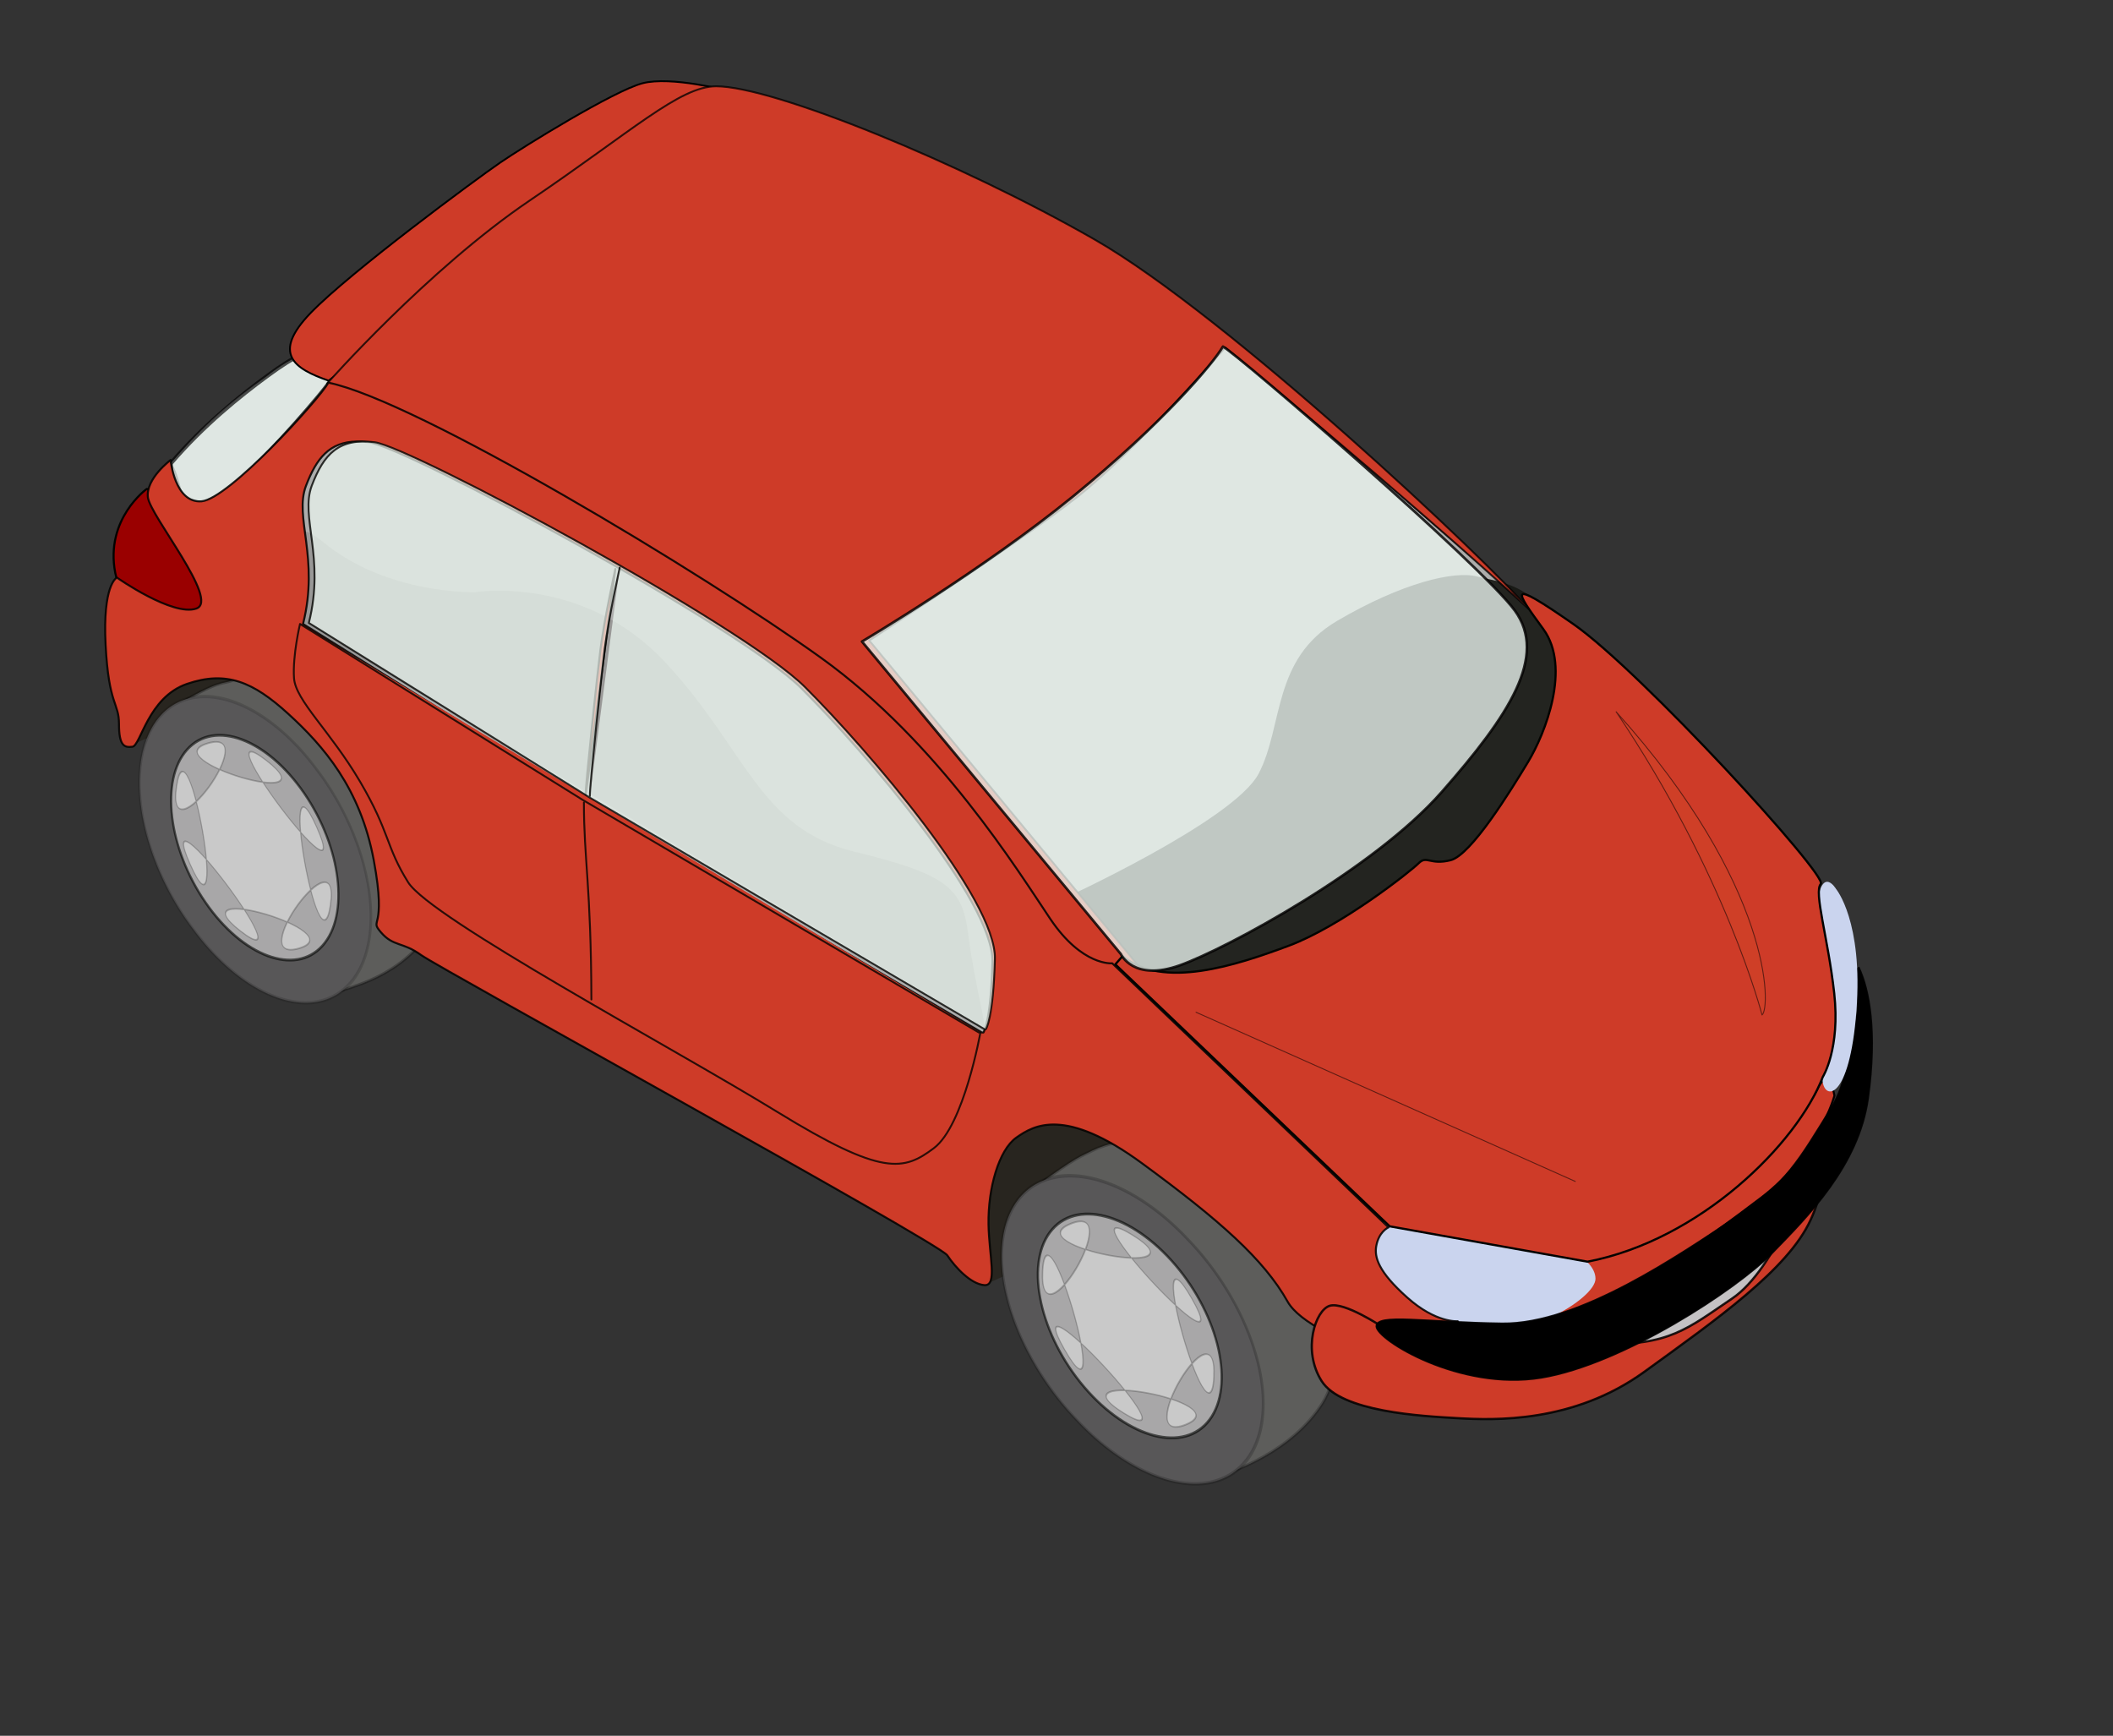 <?xml version="1.0" encoding="UTF-8"?>
<svg width="691.28pt" height="567.89pt"   sodipodi:version="0.32" version="1.0" xmlns="http://www.w3.org/2000/svg" xmlns:sodipodi="http://inkscape.sourceforge.net/DTD/sodipodi-0.dtd">
<rect width="100%" height="100%" fill="#333333" stroke="none"/>
<sodipodi:namedview bordercolor="#666666" borderopacity="1.0" pagecolor="#ffffff"/>
<path d="m711.97 588.22c15.59-0.32 50.58-21.96 61.4-36.59 10.81-14.63 19.72-68.71-0.64-34.36-20.36 34.36-28.95 47.09-64.26 59.18-35.31 12.08 3.5 12.4 3.5 11.77z" color="#000000" fill="#c4c2c4"/>
<path d="m642.75 578.47 32.52-31.78s3.7 6.66 14.05 4.44c10.34-2.22 96.81-61.34 102.73-74.65 5.91-13.3 8.13 1.48 8.13 1.48s-6.66 25.13-31.78 44.35c-25.13 19.21-62.09 45.08-80.56 49.51-18.48 4.44-43.61 6.65-45.09 6.65z" color="#000000" fill="#ce3b28" stroke="#050000" stroke-linecap="round" stroke-linejoin="round" stroke-width=".875"/>
<path d="m638.32 580.69c-24.94-5.63-53.21-28.08-44.34-38.43 8.86-10.35 14.04-11.83 14.04-11.83l70.21 11.83s17.65 6.05 17.74 15.52c0.07 8.77-32.71 28.55-57.65 22.91z" color="#000000" fill="#cad4ee" sodipodi:nodetypes="cscczz"/>
<path d="m57.173 325.12 27.995-12.72s-1.273-4.46 26.722-19.09c28-14.63-61.08-14.63-58.535 4.45 2.545 19.09 5.09 28 3.818 27.36z" color="#000000" fill="#28251f" sodipodi:nodetypes="ccssc"/>
<path d="m430.74 559.9 28-12.72s-14.63-18.45 13.36-33.09c28-14.63 60.44-5.72 40.72-22.9s-34.99-35.63-61.08-19.73c-26.09 15.91-32.45 45.18-29.9 64.26 2.54 19.09 10.18 24.82 8.9 24.18z" color="#000000" fill="#28251f"/>
<path d="m511.55 435.2c-31.81-12.73-145.07-157.79-145.07-157.79l165.43-129.8s115.8 101.8 147.61 127.25-40.72 123.43-40.72 123.43l-127.25 36.91z" color="#000000" fill="#adadac"/>
<g transform="matrix(.997 .079 -.079 .997 -1031.6 -225.36)" stroke-linecap="round" stroke-linejoin="round">
<path d="m1536.1 624.38c18.8-16.27 20-15.72 24.6-18.64 11-6.58 44.8-16 75.1 11.4 30.4 27.4 45.4 67.96 33.6 90.52-11.8 22.57-37.1 32.9-41.8 35.09" fill="#5e5e5c" fill-opacity=".994" stroke="#010200" stroke-opacity=".223" stroke-width="1.351" sodipodi:nodetypes="cccss"/>
<path transform="matrix(.43 -.822 .862 .78 732.06 363.2)" d="m422.9 802.44a49.714 63.661 0 1 1-99.42 0 49.714 63.661 0 1 1 99.42 0z" fill="#585758" stroke="#010100" stroke-opacity=".195" stroke-width="1.322" sodipodi:cx="373.19098" sodipodi:cy="802.44348" sodipodi:rx="49.713806" sodipodi:ry="63.660664" sodipodi:type="arc"/>
</g>
<g transform="matrix(.925 .171 -.175 .942 -916.77 -283.82)" stroke-linecap="round" stroke-linejoin="round">
<path d="m1152.8 419.12c18.9-16.26 19.6-13.55 24.2-16.46 20.9-14.71 45.9-18.65 76.2 8.75s45.4 67.96 33.6 90.53-32.9 29.13-39.6 33.83" fill="#5e5e5c" fill-opacity=".994" stroke="#010200" stroke-opacity=".277" stroke-width="1.351" sodipodi:nodetypes="cccss"/>
<path transform="matrix(.43 -.822 .862 .78 349.44 157.48)" d="m422.9 802.44a49.714 63.661 0 1 1-99.42 0 49.714 63.661 0 1 1 99.42 0z" fill="#585758" stroke="#010100" stroke-opacity=".152" stroke-width="1.322" sodipodi:cx="373.19098" sodipodi:cy="802.44348" sodipodi:rx="49.713806" sodipodi:ry="63.660664" sodipodi:type="arc"/>
</g>
<path d="m462.22 392.78s76.03-34.65 86.83-55.34c10.8-20.7 5.85-49.94 34.19-66.59 28.35-16.64 51.29-22.04 61.19-19.34s30.2 2.68 39.05 35.76c8.93 33.38-8.3 61.76-49.13 97.75-40.83 36-123.09 42.4-123.09 42.4l-25.64-10.35-23.4-24.29z" color="#000000" fill="#171814" fill-opacity=".916" sodipodi:nodetypes="cssszzccc"/>
<path d="m82.385 220.47c-3.494-2.84-4.368-15.5-7.862-18.34 14.252-16.62 25.797-26.92 42.187-38.22 7.85-6.48 17.57-11.38 27.84-12.07 8.26-0.8 5.14 8.79 1.22 12.04-13.89 15.34-26.5 31.84-41.23 46.41-4.46 3.78-9.025 9.27-15.349 9.19-1.932-0.84-9.326-4.43-6.806 0.99z" color="#000000" fill="#bbbbbd" sodipodi:nodetypes="cccccccc"/>
<path d="m64.04 213.26s-18.345 13.11-13.758 36.69c4.586 23.59 38.655 18.35 38.655 18.35s18.343-2.62-0.655-28.17c-19-25.56-23.587-26.87-24.242-26.87z" color="#000000" fill="#9a0000" stroke="#020200" stroke-linecap="round" stroke-linejoin="round" stroke-width=".9"/>
<path d="m81.022 219.79c-3.495-2.84-7.01-12.35-6.499-17.66 14.252-16.62 30.067-29.34 42.187-38.22 12.12-8.89 17.57-11.38 27.84-12.07 8.26-0.8 5.14 8.79 1.22 12.04-5.36 8.35-26.5 31.84-41.23 46.41-4.46 3.78-5.19 8.67-11.514 8.59-1.847 1.21-6.855 1.62-12.004 0.91z" color="#000000" fill="#edf8f2" fill-opacity=".717" stroke="#010000" stroke-linecap="round" stroke-linejoin="round" stroke-opacity=".672" stroke-width="1.8" sodipodi:nodetypes="cczccccc"/>
<path d="m143.32 166.05c-15.07-5.24-24.9-11.79-7.87-29.48 17.04-17.69 72.07-58.31 82.56-65.517 10.48-7.207 49.79-31.449 62.24-34.725s37.34 3.276 37.34 3.276l-174.27 126.45z" color="#000000" fill="#ce3b28" stroke="#010000" stroke-linecap="round" stroke-linejoin="round" stroke-width=".8"/>
<path d="m142.66 167.36s43.9-49.79 88.45-79.928 65.46-49.793 81.24-49.793c24.9 0 106.8 33.414 165.11 66.831 58.31 33.41 172.31 140.86 189.34 161.17-56.34-51.76-132.34-114-132.34-114s-39.31 45.21-64.21 64.86c-24.9 19.66-91.07 62.9-91.07 62.9l119.24 144.14-7.2 3.27s-21.62 1.97-32.11-15.72c-10.48-17.69-71.65-97.05-108.1-125.14-39.97-30.79-101.72-63.44-133.66-81.9-29.48-17.03-73.38-36.03-74.69-36.69z" color="#000000" fill="#ce3b28" stroke="#010000" stroke-linecap="round" stroke-linejoin="round" stroke-opacity=".766" stroke-width=".822" sodipodi:nodetypes="csssccscccsssc"/>
<path d="m123.43 268.5 316.86 198.51s25.45-45.81 0-81.44-64.9-81.44-103.07-110.71c-38.18-29.27-162.89-100.53-180.7-94.16-17.82 6.36-36.9 12.72-38.18 34.35-1.27 21.64 6.37 55.99 5.09 53.45z" color="#000000" fill="#adadac"/>
<path d="m428.84 447.92-296.5-175.6s-19.09-58.54 8.91-35.63c27.99 22.9 66.17 21.63 66.17 21.63s47.08-7.64 82.71 30.54c35.63 38.17 40.72 72.53 82.71 82.71 42 10.18 47.09 16.54 49.63 36.9 2.55 20.36 8.91 43.27 6.37 39.45z" color="#000000" fill="#8b8a89" fill-opacity=".604"/>
<path d="m143.26 166.93c-4.34 7.65-43.651 50.85-55.348 51.75-11.698 0.9-13.5-18-13.5-18s-10.806 8.09-9.907 16.19c0.9 8.1 31.504 44.99 21.157 48.59-10.348 3.6-34.657-13.5-34.657-13.5-0.368 0.19-6.245 3.54-4.937 29.25 1.35 26.55 5.844 25.18 5.844 34.63 0 9.44 2.244 10.35 5.843 9.9s6.748-21.59 23.844-27.43c17.096-5.85 28.801-0.92 44.091 13.03 15.3 13.94 31.5 32.41 37.35 63.9 5.85 31.5-2.25 25.17 3.15 31.47s9.44 4.06 17.53 9.91c8.1 5.85 225.87 125.54 229.47 130.94 3.6 5.39 10.34 12.58 16.19 13.03s2.04-12.77 1.81-26.53c-0.25-15.72 4.48-32.42 12.13-37.82s21.16-13.49 54.9 11.25c33.75 24.75 53.09 41.84 63.44 60.28 10.35 18.45 76.03 34.22 76.03 34.22l-1.81-25.65s-9.43 0.9-22.03-10.35c-12.6-11.24-14.4-17.55-13.5-22.5 1.09-5.98 4.87-7.88 5.34-8.09l-120.53-115.19s-13.05 1.35-27-19.34c-13.95-20.7-48.58-76.92-99.87-113.81-51.29-36.9-176.96-112.48-215.03-120.13zm12.43 25.66c1.65-0.03 3.41 0.1 5.32 0.34 15.72 1.97 161.17 79.92 188.68 107.44 27.52 27.52 83.88 93.04 83.22 119.25-0.63 25.39-3.74 30.49-3.94 30.78h-0.65l-172.97-101.56-123.16-76.66c7.21-28.83-3.96-46.49 1.28-60.25 4.61-12.09 10.25-19.15 22.22-19.34zm112.72 55.62c-0.53 2.44-4.86 22.33-6.5 35.13-1.3 10.14-6.48 58.55-6.56 64.68l13.06-99.81z" color="#000000" fill="#ce3b28" stroke="#010200" stroke-linecap="round" stroke-linejoin="round" stroke-opacity=".863" stroke-width=".872" sodipodi:nodetypes="cscsscssssssssssssssccssccssccsssccccsccscc"/>
<path d="m617.44 582.63-14.85-4.05s-16.2-10.79-22.5-8.99c-6.29 1.8-12.14 19.34-3.59 32.84 8.54 13.5 43.64 15.3 59.38 16.2 15.75 0.9 50.39 2.24 81.43-20.25 31.05-22.5 62.54-44.54 72.44-66.14 9.9-21.59-0.9-20.69-0.9-20.69s-13.95 41.84-33.29 54.89c-19.35 13.04-27.45 20.69-57.14 19.79-29.7-0.9-80.53-3.6-80.98-3.6z" color="#000000" fill="#ce3b28" stroke="#020000" stroke-linecap="round" stroke-linejoin="round" stroke-opacity=".871"/>
<path d="m756.17 531.7c-22.74 14.94-67.2 45.98-100.94 45.53s-54.89-4.49-54.89 1.35c0 5.85 36.44 28.35 71.98 22.5s85.48-38.69 100.78-54.44 37.76-38.02 41.84-67.48c4.05-29.25 0.45-47.69-4.05-57.14-6.3 4.95 1.35 8.55-0.9 21.14-2.25 12.6-4.85 29.73-11.05 39.76-14.3 23.12-19.83 33.71-42.77 48.78z" color="#000000" stroke="#010100" stroke-linecap="round" stroke-linejoin="round" stroke-opacity=".893" stroke-width=".622" sodipodi:nodetypes="cssssscssz"/>
<path d="m792.78 413.66 5.18 34.74s-3.7 14.04-2.96 22.91 11.83 8.87 14.78-30.3c2.96-39.17-8.87-53.21-8.87-53.21s-7.39-12.57-8.86 12.56c-1.48 25.13 1.47 12.56 0.73 13.3z" color="#000000" fill="#cad4ee"/>
<path d="m606.19 534.94 86.31 15.43c49-9.4 91.34-51.31 102.65-80.66 0 0 7.64-12.15 4.95-36.44-2.7-24.3-9-44.09-5.85-47.69s-78.29-92.68-107.98-113.38c-29.69-20.69-25.19-14.39-13.05 2.25 12.15 16.65 0.9 45.44-6.74 58.04-7.65 12.6-24.75 40.49-33.75 42.74-8.99 2.25-10.34-2.25-13.94 1.35s-33.75 27.44-56.69 35.99c-22.95 8.55-54.94 19.08-72.43 4.5l-3.15 3.6 119.67 114.27z" color="#000000" fill="#ce3b28" stroke="#030300" stroke-linecap="round" stroke-linejoin="round" stroke-width=".948" sodipodi:nodetypes="cccssssssssccc"/>
<path d="m376 279.85 112.92 136.32s5.4 12.15 25.64 4.95c20.25-7.2 84.58-41.84 114.28-75.58 29.69-33.75 46.34-59.39 31.94-79.19-14.4-19.79-120.57-111.57-127.32-115.17-4.5 7.65-25.87 33.07-65.24 65.24-39.36 32.16-92.22 63.43-92.22 63.43z" color="#000000" fill="#edf8f2" fill-opacity=".774" stroke="#020000" stroke-linecap="round" stroke-linejoin="round" stroke-opacity=".819" stroke-width="1.122" sodipodi:nodetypes="ccsssczc"/>
<path d="m254.7 350.13c0 24.47 3.11 36.71 3.27 85.86m169.04 14.41-172.97-101.55-123.17-76.66m296.79 178.21s-7.2 40.62-20.31 50.45c-13.1 9.83-22.27 12.45-68.13-15.72-45.87-28.18-151.35-84.52-161.18-100.25-9.83-15.72-7.86-21.62-20.96-43.89-13.11-22.28-28.18-35.38-28.83-45.21-0.66-9.83 2.62-23.59 2.62-23.59" color="#000000" fill="#ce3b28" stroke="#030300" stroke-linecap="round" stroke-linejoin="round" stroke-opacity=".806" stroke-width=".822" sodipodi:nodetypes="czccccsssssc"/>
<path d="m270.33 247.63s-4.78 21.61-6.52 35.18c-1.3 10.17-6.52 58.98-6.52 64.46m172.12 101.66-172.12-100.98-122.57-76.21c7.17-28.67-3.91-46.26 1.3-59.94 5.22-13.68 11.74-20.84 27.39-18.89 15.64 1.96 160.38 79.48 187.76 106.84 27.39 27.36 83.46 92.5 82.8 118.56-0.65 26.06-3.91 30.62-3.91 30.62" color="#000000" fill="#edf8f2" fill-opacity=".716" stroke="#030300" stroke-linecap="round" stroke-linejoin="round" stroke-opacity=".802" stroke-width=".818" sodipodi:nodetypes="csscccssssc"/>
<g transform="matrix(.566 -.763 .676 .793 -742.17 1019)" fill="#c9c9c9" stroke="#010200" stroke-linecap="round" stroke-linejoin="round">
<path d="m1359 718.33c0 28.45-15.6 51.54-35 51.54-19.3 0-35-23.09-35-51.54s15.7-51.54 35-51.54c19.4 0 35 23.09 35 51.54z" fill-opacity=".708" stroke-opacity=".587" stroke-width="1.147"/>
<path transform="matrix(.526 -.092 .066 .786 767.36 760.91)" d="m1070.2 124.71c50.4-17.92-94.79-25.347-46.5-2.38 48.3 22.97-49.07-84.928-31.15-34.527 17.95 50.397 25.35-94.765 2.38-46.454-22.97 48.31 84.97-49.089 34.57-31.169-50.44 17.92 94.7 25.342 46.4 2.375s49.1 84.929 31.2 34.528-25.4 94.767-2.4 46.454c23-48.311-84.9 49.093-34.5 31.173z" stroke-opacity=".223" stroke-width=".948" sodipodi:arg1="1.2291808" sodipodi:arg2="1.6218799" sodipodi:cx="1049.8173" sodipodi:cy="67.442802" sodipodi:r1="60.774635" sodipodi:r2="56.148441" sodipodi:sides="8" sodipodi:type="star"/>
</g>
<g transform="matrix(.614 -.682 .572 .831 -1112.7 675.82)" fill="#c9c9c9" stroke="#010200" stroke-linecap="round" stroke-linejoin="round">
<path d="m1359 718.33c0 28.45-15.6 51.54-35 51.54-19.3 0-35-23.09-35-51.54s15.7-51.54 35-51.54c19.4 0 35 23.09 35 51.54z" fill-opacity=".708" stroke-opacity=".587" stroke-width="1.147"/>
<path transform="matrix(.526 -.092 .066 .786 767.36 760.91)" d="m1070.2 124.71c50.4-17.92-94.79-25.347-46.5-2.38 48.3 22.97-49.07-84.928-31.15-34.527 17.95 50.397 25.35-94.765 2.38-46.454-22.97 48.31 84.97-49.089 34.57-31.169-50.44 17.92 94.7 25.342 46.4 2.375s49.1 84.929 31.2 34.528-25.4 94.767-2.4 46.454c23-48.311-84.9 49.093-34.5 31.173z" stroke-opacity=".223" stroke-width=".948" sodipodi:arg1="1.2291808" sodipodi:arg2="1.6218799" sodipodi:cx="1049.8173" sodipodi:cy="67.442802" sodipodi:r1="60.774635" sodipodi:r2="56.148441" sodipodi:sides="8" sodipodi:type="star"/>
</g>
<path d="m521.73 441.56 165.42 73.8m81.46-72.61c3.79-2.64 5.07-55.91-63.64-132.26 48.17 71.53 63.64 132.26 63.64 132.26z" color="#000000" fill="#ce3f28" fill-opacity=".871" stroke="#010000" stroke-linecap="round" stroke-linejoin="round" stroke-opacity=".529" stroke-width=".422" sodipodi:nodetypes="ccccc"/>
</svg>
